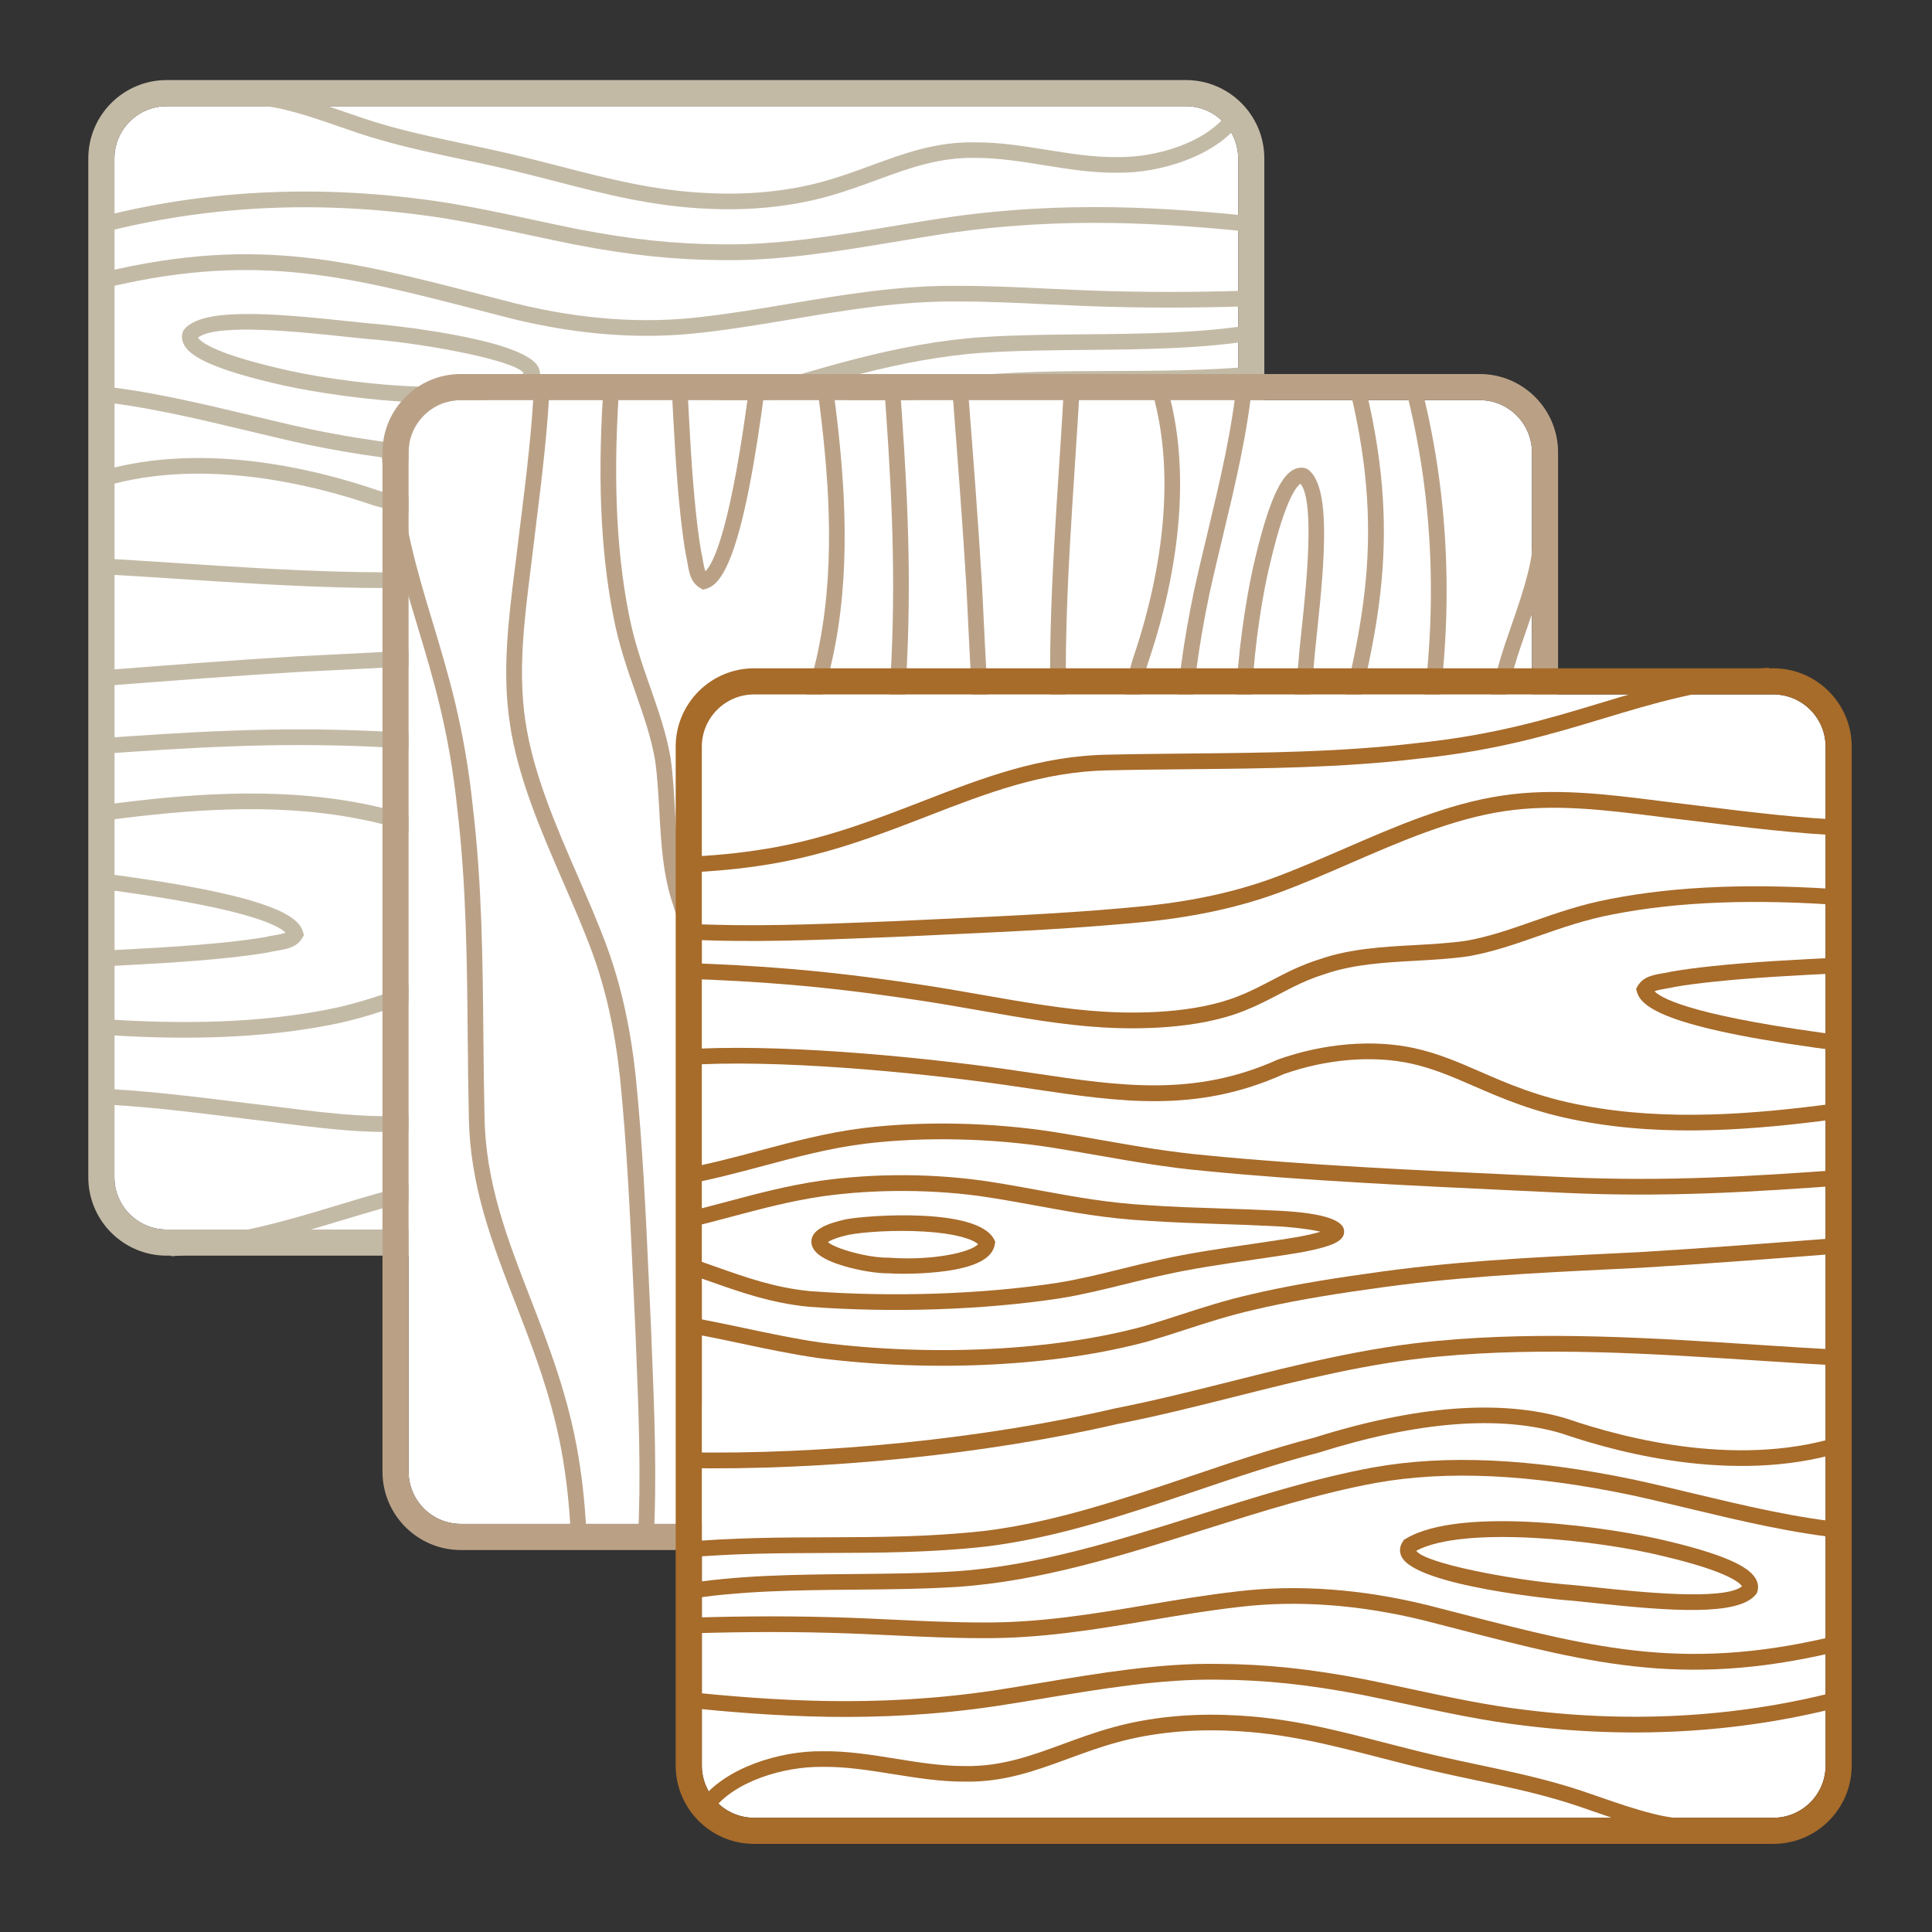 <svg xmlns="http://www.w3.org/2000/svg" fill="none" viewBox="0 0 241 241" height="241" width="241">
<rect x="0" y="0" width="241" height="241" fill="#333333" stroke="none"/>
<g>
<path fill="white" d="M14.273 19.763C14.273 16.172 17.201 13.246 20.793 13.246L147.931 13.246C151.523 13.246 154.451 16.172 154.451 19.763L154.451 146.856C154.451 150.447 151.523 153.373 147.931 153.373L20.793 153.373C17.201 153.373 14.273 150.447 14.273 146.856L14.273 19.763Z"></path>
<path fill="#C3BAA6" d="M156.797 109.073C145.491 109.882 127.992 108.259 116.452 106.623C115.226 106.447 114.026 106.271 112.84 106.095C102.186 104.511 92.993 103.149 82.633 107.809L82.561 107.835C76.876 109.862 70.663 110.377 65.512 109.236C62.539 108.578 59.996 107.47 57.31 106.297C53.9 104.811 50.027 103.123 44.518 102.1C33.923 100.073 22.872 101.063 13.457 102.302L13.203 100.366C22.774 99.108 34.021 98.104 44.883 100.177C50.608 101.239 54.585 102.973 58.099 104.498C60.7 105.632 63.152 106.701 65.942 107.32C70.734 108.376 76.544 107.9 81.877 106.004C92.746 101.122 102.193 102.53 113.14 104.153C114.32 104.329 115.519 104.505 116.739 104.681C128.188 106.303 145.517 107.913 156.673 107.118L156.81 109.067L156.797 109.073Z"></path>
<path fill="#C3BAA6" d="M37.913 116.653L37.705 117.012C37.027 118.172 35.762 118.387 34.536 118.595C34.191 118.654 33.832 118.713 33.467 118.804C32.032 119.052 30.324 119.28 28.453 119.475C23.596 119.997 18.171 120.284 11.586 120.603L11.488 118.648C18.041 118.328 23.433 118.041 28.244 117.533C30.076 117.344 31.739 117.123 33.069 116.894C33.408 116.81 33.812 116.744 34.204 116.673C34.764 116.575 35.273 116.49 35.618 116.34C34.569 115.291 30.076 113.095 11.534 110.748L11.41 110.735L11.658 108.793L11.782 108.806C33.793 111.589 37.248 114.255 37.803 116.262L37.913 116.66L37.913 116.653Z"></path>
<path fill="#C3BAA6" d="M156.767 117.931L156.695 119.886C147.456 119.56 139.424 119.013 127.923 117.285C125.152 116.888 122.283 116.386 119.506 115.897C114.42 115.004 109.159 114.085 104.347 113.799C100.428 113.564 93.015 113.512 87.454 115.76C85.967 116.347 84.644 117.044 83.366 117.709C81.56 118.654 79.689 119.632 77.335 120.355C73.573 121.659 69.498 121.887 65.56 122.102C63.435 122.219 61.231 122.343 59.151 122.636C56.263 123.145 53.596 124.077 50.773 125.067C47.813 126.104 44.762 127.173 41.15 127.857C32.798 129.486 23.083 129.858 11.465 128.978L11.615 127.029C23.057 127.896 32.596 127.538 40.785 125.941C44.26 125.282 47.246 124.233 50.134 123.223C53.035 122.206 55.78 121.248 58.851 120.707C61.042 120.394 63.291 120.27 65.456 120.147C69.257 119.938 73.195 119.716 76.729 118.491C78.945 117.807 80.654 116.914 82.46 115.969C83.783 115.278 85.152 114.561 86.73 113.935C92.644 111.543 100.383 111.589 104.464 111.837C109.387 112.124 114.707 113.056 119.845 113.961C122.603 114.444 125.458 114.946 128.21 115.337C139.619 117.051 147.593 117.598 156.767 117.918L156.767 117.931Z"></path>
<path fill="#C3BAA6" d="M156.785 133.084C152.899 133.293 150.102 133.521 146.425 134.12C139.149 135.32 132.962 137.718 126.97 140.038C119.426 142.965 112.294 145.728 103.753 145.865C100.362 145.943 96.926 145.976 93.601 146.008C84.323 146.093 74.733 146.184 65.292 147.305C55.597 148.309 48.953 150.316 42.524 152.259C36.05 154.214 29.934 156.058 21.361 156.71L21.211 154.761C29.576 154.123 35.594 152.311 41.957 150.388C48.471 148.42 55.206 146.386 65.07 145.363C74.596 144.229 84.245 144.138 93.575 144.053C96.894 144.02 100.323 143.988 103.707 143.91C111.902 143.773 118.872 141.075 126.253 138.213C132.336 135.854 138.627 133.416 146.099 132.185C149.868 131.572 152.717 131.344 156.668 131.129L156.772 133.084L156.785 133.084Z"></path>
<path fill="#C3BAA6" d="M156.786 122.832L156.682 124.787C148.565 124.364 140.891 124.67 131.998 125.028L130.316 125.093C128.314 125.191 126.306 125.282 124.291 125.374C115.848 125.758 107.111 126.162 98.714 127.023C92.82 127.661 87.695 128.808 83.033 130.529C80.165 131.591 77.218 132.875 74.362 134.114C67.986 136.884 61.394 139.745 54.659 140.749C48.12 141.746 41.495 140.912 35.086 140.103C33.717 139.934 32.355 139.758 30.985 139.602L30.327 139.517C23.67 138.689 17.385 137.914 11.504 137.705L11.569 135.75C17.541 135.958 24.159 136.779 30.568 137.575L31.22 137.653C32.583 137.809 33.958 137.979 35.334 138.155C41.606 138.943 48.093 139.758 54.365 138.806C60.853 137.835 67.32 135.026 73.58 132.308C76.455 131.057 79.434 129.767 82.349 128.685C87.16 126.912 92.442 125.726 98.499 125.067C106.961 124.201 115.724 123.796 124.193 123.412C126.201 123.321 128.216 123.229 130.224 123.132L131.913 123.067C140.852 122.708 148.571 122.395 156.773 122.825L156.786 122.832Z"></path>
<path fill="#C3BAA6" d="M156.889 73.859L156.57 75.788C154.066 75.371 151.53 74.837 149.078 74.315C146.027 73.67 142.872 72.999 139.638 72.529C125.529 70.744 110.409 71.513 99.215 74.589C97.695 75.039 96.215 75.521 94.781 75.984C91.906 76.916 89.187 77.796 85.966 78.532C82.028 79.464 77.145 80.338 71.459 81.12C61.054 82.651 51.222 83.133 40.809 83.642L37.497 83.805C29.634 84.274 21.465 84.906 13.569 85.512L11.607 85.662L11.457 83.714L13.419 83.564C21.328 82.951 29.504 82.319 37.393 81.85L40.718 81.687C51.078 81.178 60.871 80.703 71.186 79.184C76.812 78.408 81.637 77.548 85.523 76.623C88.665 75.906 91.345 75.039 94.175 74.12C95.615 73.65 97.109 73.168 98.673 72.705C110.122 69.564 125.522 68.775 139.892 70.587C143.211 71.063 146.399 71.741 149.483 72.393C152.025 72.933 154.425 73.442 156.883 73.846L156.889 73.859Z"></path>
<path fill="#C3BAA6" d="M156.755 56.881L156.716 58.836C139.216 58.497 119.129 60.537 102.979 64.298C98.03 65.269 93.101 66.507 88.335 67.706C80.042 69.792 71.462 71.943 62.647 72.738C49.418 73.983 35.785 73.096 22.609 72.236C18.944 71.995 15.163 71.754 11.492 71.558L11.597 69.603C15.28 69.792 19.075 70.04 22.739 70.281C35.844 71.135 49.392 72.014 62.471 70.783C71.136 70.001 79.638 67.863 87.859 65.797C92.651 64.591 97.6 63.346 102.568 62.375C118.835 58.588 139.099 56.529 156.755 56.868L156.755 56.881Z"></path>
<path fill="#C3BAA6" d="M157.042 81.4L156.429 83.257C155.138 82.834 153.919 82.403 152.738 81.986C148.787 80.592 145.378 79.386 141.009 78.943C130.688 78.167 119.389 78.545 110.033 79.986C107.334 80.422 104.798 81.048 102.118 81.713C100.521 82.11 98.871 82.514 97.196 82.879C93.779 83.655 89.691 84.254 85.734 84.835C83.654 85.141 81.685 85.428 79.944 85.728C78.692 85.969 77.845 86.177 77.278 86.353C78.744 86.692 81.281 86.992 83.615 87.07C85.662 87.174 87.787 87.246 89.841 87.311C92.827 87.409 95.918 87.513 98.884 87.715C103.918 87.989 108.169 88.765 112.667 89.592C114.597 89.944 116.592 90.309 118.646 90.629C125.231 91.658 132.814 91.704 139.457 90.759C143.448 90.166 146.91 89.24 150.574 88.269C152.478 87.761 154.447 87.24 156.52 86.757L156.963 88.66C154.923 89.136 152.967 89.657 151.076 90.159C147.36 91.15 143.845 92.082 139.738 92.695C132.807 93.685 125.212 93.633 118.34 92.558C116.26 92.232 114.252 91.867 112.315 91.508C107.882 90.694 103.689 89.925 98.767 89.657C95.82 89.449 92.749 89.351 89.783 89.254C87.722 89.188 85.584 89.117 83.537 89.012C77.551 88.81 74.454 87.957 74.337 86.484C74.239 85.239 75.569 84.567 79.599 83.792C81.385 83.485 83.361 83.199 85.453 82.892C89.372 82.319 93.414 81.726 96.772 80.963C98.428 80.605 100.064 80.201 101.649 79.809C104.25 79.164 106.943 78.499 109.733 78.05C119.239 76.59 130.701 76.205 141.185 76.994C145.814 77.463 149.498 78.76 153.397 80.135C154.564 80.546 155.77 80.97 157.048 81.393L157.042 81.4Z"></path>
<path fill="#C3BAA6" d="M156.904 94.174C153.611 94.767 150.371 95.634 147.241 96.468C143.095 97.576 138.811 98.724 134.28 99.284C126.925 100.177 118.254 100.001 110.502 98.789C108.52 98.476 106.583 98.13 104.706 97.805C100.298 97.029 96.138 96.299 91.535 95.882C79.428 94.683 65.462 94.031 53.146 93.457C50.917 93.353 48.745 93.249 46.653 93.151C34.258 92.584 23.448 93.255 11.608 94.122L11.465 92.173C23.37 91.3 34.239 90.622 46.744 91.196C48.837 91.3 51.008 91.398 53.238 91.502C65.58 92.082 79.571 92.734 91.718 93.933C96.393 94.357 100.598 95.1 105.045 95.875C106.916 96.201 108.846 96.54 110.808 96.853C118.391 98.033 126.86 98.209 134.045 97.335C138.439 96.794 142.658 95.667 146.739 94.572C149.908 93.725 153.187 92.851 156.558 92.239L156.904 94.161L156.904 94.174Z"></path>
<path fill="#C3BAA6" d="M140.788 85.115C140.788 86.718 138.52 87.435 136.511 87.891C133.825 88.413 120.049 89.416 117.995 85.389L117.852 85.102L117.904 84.789C118.178 83.075 120.179 81.98 124.013 81.445C126.732 81.067 129.731 81.067 131.087 81.159L131.224 81.159C132.665 81.159 134.862 81.511 136.714 82.065C139.315 82.834 140.639 83.766 140.775 84.906C140.782 84.978 140.788 85.05 140.788 85.115ZM119.99 84.802C120.72 85.434 122.787 86.138 126.732 86.373C130.357 86.588 134.275 86.327 136.114 85.969C137.802 85.591 138.474 85.232 138.728 85.056C137.861 84.261 133.754 83.081 131.211 83.114L131.172 83.114L130.943 83.101C125.578 82.729 120.909 83.792 119.984 84.796L119.99 84.802Z"></path>
<path fill="#C3BAA6" d="M154.699 15.279C151.616 19.49 144.678 21.621 139.423 21.543C136.379 21.595 133.262 21.099 130.256 20.611C127.433 20.154 124.519 19.692 121.709 19.698C117.132 19.6 113.357 20.989 109.367 22.455C107.359 23.192 105.285 23.954 103.023 24.567C98.563 25.785 93.478 26.294 88.321 26.04C81.462 25.759 75.535 24.234 69.27 22.611C67.118 22.058 64.895 21.484 62.632 20.963C60.996 20.584 59.34 20.233 57.677 19.881C54.222 19.151 50.649 18.388 47.272 17.404C45.511 16.902 43.881 16.335 42.31 15.788C40.302 15.09 38.222 14.36 35.816 13.754C32.595 12.92 29.329 12.926 25.867 12.933C24.198 12.933 22.47 12.939 20.762 12.842L20.873 10.893C22.529 10.991 24.224 10.984 25.86 10.984C29.29 10.978 32.837 10.971 36.299 11.864C38.783 12.49 40.902 13.233 42.955 13.943C44.572 14.51 46.105 15.038 47.819 15.533C51.125 16.498 54.665 17.248 58.088 17.971C59.764 18.323 61.433 18.681 63.076 19.059C65.364 19.587 67.6 20.161 69.765 20.721C75.933 22.312 81.755 23.817 88.418 24.091C93.38 24.339 98.257 23.85 102.521 22.69C104.705 22.097 106.739 21.354 108.702 20.63C112.874 19.099 116.819 17.652 121.735 17.756C124.675 17.743 127.675 18.225 130.576 18.688C133.503 19.157 136.529 19.646 139.43 19.594C144.215 19.659 150.442 17.802 153.135 14.126L154.712 15.279L154.699 15.279Z"></path>
<path fill="#C3BAA6" d="M156.831 27.043L156.635 28.986C145.767 27.891 132.916 26.913 117.94 29.142C115.997 29.442 114.028 29.768 112.039 30.1C104.776 31.312 97.259 32.564 90.08 32.447C84.154 32.42 78.475 31.821 71.668 30.504C69.778 30.126 67.893 29.722 66.009 29.318C61.315 28.308 56.464 27.265 51.6 26.698C37.817 24.997 24.425 25.87 11.79 29.279L11.281 27.389C24.165 23.909 37.811 23.022 51.835 24.749C56.777 25.323 61.68 26.379 66.42 27.395C68.297 27.799 70.169 28.203 72.04 28.575C78.716 29.866 84.284 30.452 90.093 30.478C97.109 30.589 104.535 29.351 111.713 28.158C113.708 27.826 115.69 27.493 117.64 27.2C132.838 24.932 145.832 25.922 156.818 27.03L156.831 27.043Z"></path>
<path fill="#C3BAA6" d="M156.76 38.182C151.623 38.338 145.403 38.469 138.277 38.267C135.701 38.202 133.1 38.078 130.583 37.96C126.952 37.784 123.196 37.608 119.538 37.608C112.367 37.537 105.514 38.69 98.883 39.805C95.245 40.417 91.483 41.05 87.682 41.48C80.217 42.379 72.211 41.806 63.904 39.766C62.555 39.42 61.251 39.081 59.979 38.755C42.643 34.271 31.194 31.306 11.791 36.246L11.309 34.35C31.201 29.285 42.845 32.297 60.475 36.859C61.746 37.185 63.044 37.524 64.387 37.869C72.459 39.844 80.23 40.411 87.467 39.538C91.223 39.114 94.959 38.482 98.57 37.876C105.279 36.748 112.223 35.581 119.558 35.653C123.261 35.653 127.036 35.829 130.687 36.005C133.198 36.122 135.786 36.246 138.342 36.311C145.422 36.513 151.603 36.383 156.715 36.227L156.773 38.182L156.76 38.182Z"></path>
<path fill="#C3BAA6" d="M156.818 47.632C150.604 48.193 144.632 48.212 138.849 48.232C132.525 48.252 125.992 48.278 119.263 49.021C110.625 50.063 101.94 52.996 93.536 55.838C88.47 57.552 83.228 59.325 78.006 60.681C65.325 64.669 54.743 65.471 46.599 63.046C39.056 60.452 24.569 56.764 11.849 61.045L11.223 59.194C24.491 54.724 39.454 58.523 47.193 61.189C54.919 63.49 65.116 62.694 77.465 58.803C82.667 57.448 87.877 55.688 92.91 53.987C101.406 51.113 110.188 48.147 119.035 47.078C125.875 46.316 132.466 46.296 138.836 46.277C144.574 46.257 150.507 46.238 156.635 45.684L156.811 47.632L156.818 47.632Z"></path>
<path fill="#C3BAA6" d="M156.895 42.366C150.166 43.513 142.668 43.585 135.425 43.65C131.187 43.689 126.805 43.728 122.711 43.996C112.553 44.68 102.317 47.913 92.419 51.041C85.313 53.29 77.958 55.61 70.754 56.939C61.626 58.582 50.96 58.087 38.148 55.421C35.729 54.893 33.245 54.3 30.839 53.72C24.456 52.195 17.858 50.611 11.449 50.011L11.632 48.062C18.178 48.675 24.848 50.272 31.296 51.817C33.688 52.39 36.166 52.983 38.559 53.505C51.11 56.118 61.528 56.607 70.408 55.01C77.489 53.707 84.778 51.4 91.833 49.177C101.841 46.016 112.188 42.744 122.587 42.047C126.74 41.78 131.148 41.74 135.412 41.701C142.583 41.636 149.996 41.565 156.575 40.444L156.901 42.373L156.895 42.366Z"></path>
<path fill="#C3BAA6" d="M67.358 46.629C67.358 47.013 67.234 47.391 66.986 47.75L66.869 47.919L66.693 48.023C59.684 52.325 40.235 49.327 33.937 47.75C25.422 45.729 23.623 44.126 23.01 43.096C22.703 42.581 22.625 42.027 22.769 41.499L22.879 41.219L22.964 41.115C25.135 38.364 33.761 39.036 43.163 40.039C44.715 40.202 46.058 40.352 47.01 40.417C47.212 40.437 65.441 42.112 67.182 45.847C67.299 46.101 67.365 46.368 67.365 46.635L67.358 46.629ZM24.705 42.118C24.933 42.503 26.309 43.93 34.407 45.853C42.432 47.867 59.365 49.751 65.337 46.55C64.235 44.98 53.712 42.979 46.846 42.366C45.882 42.301 44.525 42.151 42.948 41.988C37.693 41.428 26.948 40.281 24.698 42.118L24.705 42.118Z"></path>
<path fill="#C3BAA6" d="M14.276 19.763C14.276 16.172 17.203 13.246 20.795 13.246L147.933 13.246C151.525 13.246 154.453 16.172 154.453 19.763L154.453 146.856C154.453 150.447 151.525 153.373 147.933 153.373L20.795 153.373C17.203 153.373 14.276 150.447 14.276 146.856L14.276 19.763ZM11.016 19.763L11.016 146.856C11.016 152.259 15.397 156.632 20.795 156.632L147.933 156.632C153.331 156.632 157.713 152.252 157.713 146.856L157.713 19.763C157.713 14.367 153.331 9.987 147.933 9.987L20.795 9.987C15.397 9.987 11.016 14.367 11.016 19.763Z"></path>
<path fill="white" d="M184.579 49.915C188.17 49.915 191.096 52.842 191.096 56.434V183.572C191.096 187.164 188.17 190.092 184.579 190.092H57.486C53.895 190.092 50.969 187.164 50.969 183.572V56.434C50.969 52.842 53.895 49.915 57.486 49.915H184.579Z"></path>
<path fill="#BAA186" d="M95.278 192.439C94.47 181.134 96.093 163.634 97.728 152.094C97.904 150.868 98.08 149.669 98.256 148.482C99.84 137.829 101.202 128.636 96.542 118.276L96.516 118.204C94.489 112.518 93.974 106.305 95.115 101.154C95.773 98.181 96.881 95.638 98.054 92.952C99.54 89.543 101.228 85.67 102.252 80.16C104.279 69.566 103.288 58.514 102.05 49.1L103.985 48.845C105.243 58.417 106.247 69.663 104.174 80.525C103.112 86.25 101.378 90.227 99.853 93.741C98.719 96.343 97.65 98.794 97.031 101.585C95.975 106.377 96.451 112.186 98.348 117.519C103.229 128.388 101.821 137.835 100.199 148.782C100.023 149.962 99.847 151.162 99.671 152.381C98.048 163.83 96.438 181.16 97.233 192.315L95.284 192.452L95.278 192.439Z"></path>
<path fill="#BAA186" d="M87.688 73.556L87.329 73.347C86.169 72.669 85.954 71.404 85.746 70.178C85.687 69.833 85.628 69.474 85.537 69.109C85.29 67.675 85.061 65.967 84.866 64.095C84.344 59.238 84.058 53.814 83.738 47.228L85.694 47.131C86.013 53.683 86.3 59.075 86.808 63.887C86.997 65.719 87.219 67.381 87.447 68.712C87.531 69.05 87.597 69.455 87.668 69.846C87.766 70.407 87.851 70.915 88.001 71.261C89.05 70.211 91.246 65.719 93.593 47.176L93.606 47.053L95.548 47.3L95.535 47.424C92.752 69.435 90.086 72.891 88.079 73.445L87.681 73.556H87.688Z"></path>
<path fill="#BAA186" d="M86.417 192.406L84.462 192.335C84.788 183.096 85.335 175.064 87.062 163.563C87.46 160.792 87.962 157.923 88.451 155.145C89.344 150.06 90.263 144.798 90.549 139.987C90.784 136.068 90.836 128.655 88.588 123.094C88.001 121.607 87.304 120.284 86.639 119.006C85.694 117.2 84.716 115.329 83.993 112.975C82.689 109.213 82.461 105.138 82.246 101.2C82.129 99.075 82.005 96.871 81.712 94.791C81.203 91.903 80.271 89.236 79.281 86.413C78.244 83.453 77.175 80.402 76.491 76.79C74.862 68.438 74.49 58.723 75.37 47.105L77.319 47.255C76.452 58.697 76.81 68.236 78.407 76.424C79.065 79.9 80.115 82.886 81.125 85.774C82.142 88.675 83.1 91.42 83.641 94.491C83.954 96.682 84.077 98.931 84.201 101.096C84.41 104.897 84.631 108.835 85.857 112.369C86.541 114.585 87.434 116.294 88.379 118.1C89.07 119.423 89.787 120.792 90.412 122.37C92.804 128.284 92.759 136.023 92.511 140.104C92.224 145.027 91.292 150.347 90.386 155.484C89.904 158.242 89.402 161.098 89.011 163.849C87.297 175.259 86.75 183.233 86.43 192.406H86.417Z"></path>
<path fill="#BAA186" d="M71.267 192.419C71.058 188.534 70.83 185.737 70.231 182.059C69.031 174.783 66.633 168.596 64.312 162.604C61.386 155.061 58.623 147.928 58.486 139.387C58.408 135.997 58.375 132.561 58.342 129.235C58.258 119.958 58.166 110.367 57.045 100.926C56.042 91.231 54.034 84.587 52.092 78.159C50.137 71.684 48.292 65.569 47.641 56.995L49.589 56.845C50.228 65.21 52.04 71.228 53.963 77.591C55.931 84.105 57.964 90.84 58.988 100.704C60.122 110.23 60.213 119.879 60.298 129.209C60.33 132.528 60.363 135.957 60.441 139.341C60.578 147.537 63.276 154.506 66.137 161.887C68.497 167.97 70.934 174.262 72.166 181.733C72.779 185.502 73.007 188.351 73.222 192.302L71.267 192.406V192.419Z"></path>
<path fill="#BAA186" d="M81.521 192.42L79.566 192.315C79.989 184.198 79.683 176.524 79.325 167.631L79.259 165.949C79.162 163.947 79.07 161.939 78.979 159.924C78.594 151.481 78.19 142.745 77.33 134.347C76.691 128.453 75.544 123.328 73.824 118.667C72.761 115.798 71.477 112.851 70.239 109.995C67.469 103.619 64.608 97.027 63.604 90.292C62.607 83.753 63.441 77.129 64.249 70.72C64.419 69.35 64.595 67.988 64.751 66.619L64.836 65.96C65.664 59.303 66.439 53.018 66.648 47.137L68.603 47.202C68.394 53.175 67.573 59.792 66.778 66.201L66.7 66.853C66.543 68.216 66.374 69.592 66.198 70.967C65.409 77.24 64.595 83.727 65.546 89.999C66.517 96.486 69.326 102.954 72.044 109.213C73.296 112.088 74.586 115.068 75.668 117.982C77.441 122.794 78.627 128.075 79.285 134.132C80.152 142.595 80.556 151.357 80.941 159.827C81.032 161.835 81.123 163.849 81.221 165.858L81.286 167.546C81.645 176.485 81.958 184.204 81.527 192.406L81.521 192.42Z"></path>
<path fill="#BAA186" d="M130.491 192.53L128.562 192.211C128.979 189.707 129.513 187.171 130.035 184.72C130.68 181.668 131.351 178.513 131.82 175.279C133.606 161.17 132.837 146.05 129.761 134.856C129.311 133.336 128.829 131.856 128.366 130.422C127.434 127.547 126.554 124.828 125.818 121.607C124.886 117.669 124.012 112.786 123.23 107.1C121.699 96.695 121.216 86.863 120.708 76.451L120.545 73.138C120.076 65.275 119.444 57.106 118.837 49.211L118.688 47.248L120.636 47.098L120.786 49.061C121.399 56.969 122.031 65.145 122.5 73.034L122.663 76.359C123.172 86.719 123.647 96.512 125.166 106.827C125.942 112.453 126.802 117.278 127.727 121.164C128.444 124.306 129.311 126.986 130.23 129.816C130.699 131.257 131.182 132.75 131.644 134.314C134.786 145.763 135.574 161.163 133.763 175.533C133.287 178.852 132.609 182.04 131.957 185.124C131.416 187.667 130.908 190.066 130.504 192.524L130.491 192.53Z"></path>
<path fill="#BAA186" d="M147.462 192.387L145.507 192.348C145.846 174.848 143.806 154.761 140.045 138.611C139.074 133.662 137.836 128.733 136.636 123.967C134.551 115.674 132.4 107.094 131.605 98.279C130.36 85.05 131.246 71.417 132.107 58.241C132.348 54.576 132.589 50.795 132.784 47.124L134.74 47.228C134.551 50.912 134.303 54.707 134.062 58.371C133.208 71.476 132.328 85.024 133.56 98.103C134.342 106.768 136.48 115.27 138.546 123.491C139.752 128.284 140.997 133.232 141.968 138.2C145.754 154.467 147.814 174.731 147.475 192.387H147.462Z"></path>
<path fill="#BAA186" d="M122.952 192.674L121.095 192.061C121.518 190.77 121.948 189.551 122.366 188.371C123.76 184.42 124.966 181.01 125.409 176.641C126.185 166.32 125.807 155.022 124.366 145.665C123.93 142.966 123.304 140.43 122.639 137.75C122.242 136.153 121.838 134.503 121.473 132.828C120.697 129.411 120.097 125.323 119.517 121.366C119.211 119.286 118.924 117.317 118.624 115.576C118.383 114.324 118.175 113.477 117.999 112.91C117.66 114.377 117.36 116.913 117.282 119.247C117.178 121.294 117.106 123.42 117.041 125.473C116.943 128.46 116.839 131.55 116.637 134.517C116.363 139.55 115.587 143.801 114.76 148.3C114.408 150.229 114.043 152.224 113.723 154.278C112.693 160.863 112.648 168.446 113.593 175.09C114.186 179.08 115.111 182.542 116.083 186.206C116.591 188.11 117.112 190.079 117.595 192.152L115.692 192.596C115.216 190.555 114.694 188.599 114.193 186.708C113.202 182.992 112.27 179.478 111.657 175.37C110.667 168.439 110.719 160.844 111.794 153.972C112.12 151.892 112.485 149.884 112.843 147.947C113.658 143.514 114.427 139.322 114.694 134.399C114.903 131.452 115.001 128.381 115.098 125.415C115.164 123.355 115.235 121.216 115.34 119.169C115.542 113.184 116.395 110.087 117.868 109.969C119.113 109.871 119.785 111.201 120.56 115.231C120.866 117.017 121.153 118.993 121.46 121.086C122.033 125.004 122.626 129.046 123.389 132.404C123.747 134.06 124.151 135.697 124.542 137.281C125.188 139.882 125.852 142.575 126.302 145.366C127.762 154.872 128.147 166.333 127.358 176.817C126.889 181.447 125.592 185.13 124.217 189.029C123.806 190.196 123.382 191.402 122.959 192.68L122.952 192.674Z"></path>
<path fill="#BAA186" d="M110.175 192.544C109.582 189.251 108.716 186.011 107.881 182.881C106.773 178.734 105.626 174.451 105.066 169.92C104.173 162.565 104.349 153.894 105.561 146.142C105.874 144.16 106.219 142.223 106.545 140.345C107.321 135.938 108.051 131.778 108.468 127.175C109.667 115.068 110.319 101.102 110.892 88.786C110.997 86.556 111.101 84.385 111.199 82.293C111.766 69.898 111.094 59.088 110.228 47.248L112.176 47.105C113.05 59.01 113.728 69.879 113.154 82.384C113.05 84.477 112.952 86.648 112.848 88.878C112.268 101.22 111.616 115.211 110.417 127.358C109.993 132.033 109.25 136.238 108.474 140.684C108.149 142.556 107.81 144.486 107.497 146.448C106.317 154.031 106.141 162.5 107.014 169.685C107.555 174.079 108.683 178.298 109.778 182.379C110.625 185.548 111.499 188.827 112.111 192.198L110.189 192.544H110.175Z"></path>
<path fill="#BAA186" d="M119.234 176.42C117.631 176.42 116.914 174.151 116.458 172.143C115.936 169.456 114.933 155.68 118.96 153.626L119.247 153.483L119.56 153.535C121.274 153.809 122.369 155.81 122.904 159.644C123.282 162.363 123.282 165.362 123.19 166.718V166.855C123.19 168.296 122.838 170.493 122.284 172.345C121.515 174.946 120.583 176.27 119.443 176.407C119.371 176.413 119.299 176.42 119.234 176.42ZM119.54 155.628C118.908 156.358 118.204 158.425 117.97 162.369C117.755 165.994 118.015 169.913 118.374 171.751C118.752 173.44 119.11 174.112 119.286 174.366C120.081 173.499 121.261 169.391 121.229 166.849V166.809L121.242 166.581C121.613 161.215 120.551 156.547 119.547 155.621L119.54 155.628Z"></path>
<path fill="#BAA186" d="M189.07 190.333C184.86 187.249 182.729 180.312 182.807 175.057C182.755 172.012 183.25 168.896 183.739 165.89C184.195 163.067 184.658 160.153 184.651 157.343C184.749 152.766 183.361 148.991 181.895 145C181.158 142.992 180.396 140.919 179.783 138.657C178.564 134.197 178.056 129.112 178.31 123.954C178.59 117.095 180.115 111.169 181.738 104.903C182.292 102.752 182.866 100.528 183.387 98.266C183.765 96.63 184.117 94.974 184.469 93.311C185.199 89.855 185.961 86.282 186.946 82.905C187.447 81.145 188.015 79.515 188.562 77.944C189.259 75.936 189.989 73.856 190.595 71.45C191.43 68.229 191.423 64.963 191.417 61.501C191.417 59.831 191.41 58.104 191.508 56.395L193.457 56.506C193.359 58.162 193.365 59.858 193.365 61.494C193.372 64.923 193.378 68.47 192.486 71.932C191.86 74.416 191.117 76.535 190.406 78.589C189.839 80.206 189.312 81.738 188.816 83.453C187.852 86.758 187.102 90.299 186.379 93.722C186.027 95.397 185.668 97.066 185.29 98.709C184.762 100.998 184.189 103.234 183.628 105.399C182.038 111.567 180.532 117.389 180.259 124.052C180.011 129.014 180.5 133.891 181.66 138.155C182.253 140.339 182.996 142.373 183.719 144.335C185.251 148.508 186.698 152.453 186.594 157.369C186.607 160.309 186.124 163.308 185.662 166.21C185.192 169.137 184.704 172.162 184.756 175.064C184.691 179.849 186.548 186.076 190.224 188.768L189.07 190.346V190.333Z"></path>
<path fill="#BAA186" d="M177.301 192.465L175.359 192.27C176.454 181.401 177.432 168.55 175.203 153.574C174.903 151.631 174.577 149.662 174.245 147.674C173.032 140.411 171.781 132.893 171.898 125.715C171.924 119.788 172.524 114.109 173.841 107.303C174.219 105.412 174.623 103.528 175.027 101.643C176.037 96.949 177.08 92.098 177.647 87.234C179.348 73.451 178.474 60.06 175.066 47.424L176.956 46.916C180.436 59.799 181.323 73.445 179.596 87.469C179.022 92.411 177.966 97.314 176.949 102.054C176.545 103.932 176.141 105.803 175.77 107.674C174.479 114.351 173.893 119.919 173.867 125.728C173.756 132.743 174.994 140.169 176.187 147.348C176.519 149.343 176.852 151.325 177.145 153.274C179.413 168.472 178.422 181.466 177.314 192.452L177.301 192.465Z"></path>
<path fill="#BAA186" d="M166.159 192.4C166.003 187.262 165.872 181.042 166.074 173.916C166.14 171.341 166.263 168.739 166.381 166.223C166.557 162.591 166.733 158.836 166.733 155.178C166.804 148.006 165.651 141.154 164.536 134.523C163.924 130.885 163.291 127.123 162.861 123.322C161.962 115.857 162.535 107.85 164.575 99.544C164.921 98.194 165.26 96.89 165.586 95.619C170.07 78.283 173.035 66.834 168.095 47.431L169.992 46.948C175.056 66.84 172.045 78.485 167.482 96.115C167.156 97.386 166.817 98.683 166.472 100.026C164.497 108.098 163.93 115.87 164.804 123.107C165.227 126.862 165.859 130.598 166.466 134.21C167.593 140.919 168.76 147.863 168.688 155.198C168.688 158.901 168.512 162.676 168.336 166.327C168.219 168.837 168.095 171.425 168.03 173.981C167.828 181.062 167.958 187.243 168.114 192.354L166.159 192.413V192.4Z"></path>
<path fill="#BAA186" d="M156.708 192.459C156.148 186.245 156.128 180.273 156.109 174.49C156.089 168.166 156.063 161.633 155.32 154.904C154.277 146.265 151.344 137.581 148.503 129.177C146.789 124.111 145.016 118.869 143.66 113.646C139.672 100.965 138.87 90.383 141.294 82.24C143.888 74.697 147.577 60.21 143.295 47.489L145.146 46.863C149.617 60.131 145.818 75.094 143.152 82.834C140.851 90.56 141.646 100.757 145.537 113.105C146.893 118.308 148.653 123.518 150.354 128.551C153.228 137.046 156.194 145.828 157.262 154.676C158.025 161.515 158.045 168.107 158.064 174.477C158.084 180.214 158.103 186.147 158.657 192.276L156.708 192.452V192.459Z"></path>
<path fill="#BAA186" d="M161.979 192.537C160.832 185.808 160.76 178.31 160.695 171.067C160.656 166.829 160.617 162.448 160.349 158.353C159.665 148.195 156.432 137.959 153.304 128.062C151.055 120.955 148.735 113.601 147.405 106.396C145.763 97.269 146.258 86.602 148.924 73.79C149.452 71.372 150.045 68.888 150.625 66.482C152.15 60.099 153.734 53.501 154.334 47.092L156.282 47.274C155.67 53.82 154.073 60.49 152.528 66.938C151.955 69.331 151.362 71.808 150.84 74.201C148.227 86.752 147.738 97.171 149.335 106.051C150.638 113.131 152.945 120.421 155.168 127.475C158.329 137.483 161.601 147.83 162.298 158.229C162.565 162.382 162.604 166.79 162.644 171.054C162.709 178.226 162.78 185.639 163.901 192.217L161.972 192.543L161.979 192.537Z"></path>
<path fill="#BAA186" d="M157.709 102.999C157.324 102.999 156.946 102.876 156.588 102.628L156.418 102.51L156.314 102.334C152.012 95.326 155.01 75.877 156.588 69.579C158.608 61.064 160.211 59.264 161.241 58.651C161.756 58.345 162.31 58.267 162.838 58.41L163.118 58.521L163.222 58.606C165.973 60.777 165.302 69.403 164.298 78.804C164.135 80.356 163.985 81.699 163.92 82.651C163.9 82.853 162.225 101.083 158.491 102.823C158.237 102.941 157.969 103.006 157.702 103.006L157.709 102.999ZM162.225 60.346C161.841 60.575 160.413 61.95 158.491 70.048C156.477 78.074 154.593 95.006 157.793 100.978C159.364 99.876 161.365 89.353 161.978 82.488C162.043 81.523 162.193 80.167 162.356 78.589C162.916 73.334 164.063 62.589 162.225 60.34V60.346Z"></path>
<path fill="#BAA186" d="M184.58 49.915C188.171 49.915 191.097 52.842 191.097 56.434V183.572C191.097 187.164 188.171 190.092 184.58 190.092H57.487C53.896 190.092 50.97 187.164 50.97 183.572V56.434C50.97 52.842 53.896 49.915 57.487 49.915H184.58ZM184.58 46.655H57.487C52.091 46.655 47.711 51.036 47.711 56.434V183.572C47.711 188.97 52.091 193.352 57.487 193.352H184.58C189.976 193.352 194.356 188.97 194.356 183.572V56.434C194.356 51.036 189.976 46.655 184.58 46.655Z"></path>
<path fill="white" d="M227.727 220.233C227.727 223.825 224.799 226.751 221.207 226.751L94.069 226.751C90.477 226.751 87.549 223.825 87.549 220.233L87.549 93.141C87.549 89.55 90.477 86.624 94.069 86.624L221.207 86.624C224.799 86.624 227.727 89.55 227.727 93.141L227.727 220.233Z"></path>
<path fill="#A76B2A" d="M85.195 130.923C96.501 130.115 114 131.738 125.54 133.374C126.766 133.55 127.966 133.726 129.152 133.902C139.806 135.486 148.999 136.848 159.359 132.188L159.431 132.162C165.116 130.135 171.329 129.62 176.48 130.76C179.453 131.419 181.996 132.527 184.682 133.7C188.092 135.186 191.965 136.874 197.474 137.897C208.069 139.924 219.12 138.933 228.535 137.695L228.789 139.631C219.218 140.889 207.971 141.892 197.109 139.82C191.385 138.757 187.407 137.024 183.893 135.499C181.292 134.365 178.84 133.296 176.05 132.677C171.258 131.621 165.449 132.097 160.115 133.993C149.247 138.875 139.799 137.467 128.852 135.844C127.672 135.668 126.473 135.492 125.253 135.316C113.805 133.693 96.475 132.084 85.319 132.879L85.182 130.93L85.195 130.923Z"></path>
<path fill="#A76B2A" d="M204.087 123.343L204.295 122.985C204.973 121.825 206.238 121.61 207.464 121.401C207.809 121.343 208.168 121.284 208.533 121.193C209.967 120.945 211.676 120.717 213.547 120.521C218.404 120 223.829 119.713 230.414 119.394L230.512 121.349C223.959 121.668 218.567 121.955 213.756 122.464C211.923 122.653 210.261 122.874 208.931 123.102C208.592 123.187 208.188 123.252 207.796 123.324C207.236 123.422 206.727 123.506 206.382 123.656C207.431 124.706 211.923 126.902 230.466 129.248L230.59 129.261L230.342 131.204L230.218 131.191C208.207 128.408 204.752 125.742 204.197 123.735L204.087 123.337L204.087 123.343Z"></path>
<path fill="#A76B2A" d="M85.233 122.066L85.305 120.111C94.544 120.437 102.576 120.984 114.077 122.711C116.848 123.109 119.717 123.611 122.494 124.1C127.58 124.992 132.841 125.911 137.653 126.198C141.572 126.433 148.985 126.485 154.546 124.236C156.033 123.65 157.356 122.952 158.634 122.288C160.44 121.343 162.311 120.365 164.665 119.642C168.427 118.338 172.502 118.11 176.44 117.895C178.565 117.777 180.769 117.654 182.849 117.36C185.737 116.852 188.404 115.92 191.227 114.929C194.187 113.893 197.238 112.824 200.85 112.14C209.202 110.51 218.917 110.139 230.535 111.019L230.385 112.968C218.943 112.101 209.404 112.459 201.215 114.056C197.74 114.714 194.754 115.764 191.866 116.774C188.964 117.791 186.22 118.749 183.149 119.29C180.958 119.602 178.709 119.726 176.544 119.85C172.743 120.059 168.805 120.28 165.271 121.506C163.054 122.19 161.346 123.083 159.54 124.028C158.217 124.719 156.848 125.436 155.27 126.061C149.356 128.453 141.617 128.408 137.536 128.16C132.613 127.873 127.293 126.941 122.155 126.035C119.397 125.553 116.542 125.051 113.79 124.66C102.381 122.946 94.407 122.398 85.233 122.079L85.233 122.066Z"></path>
<path fill="#A76B2A" d="M85.215 106.919C89.101 106.711 91.898 106.483 95.575 105.883C102.851 104.684 109.038 102.285 115.03 99.965C122.574 97.039 129.706 94.275 138.248 94.138C141.638 94.06 145.074 94.028 148.399 93.995C157.677 93.91 167.267 93.819 176.708 92.698C186.403 91.694 193.047 89.687 199.476 87.745C205.95 85.789 212.065 83.945 220.639 83.293L220.789 85.242C212.424 85.881 206.406 87.692 200.043 89.615C193.529 91.584 186.794 93.617 176.93 94.64C167.404 95.774 157.755 95.865 148.425 95.95C145.106 95.983 141.677 96.015 138.293 96.094C130.098 96.231 123.128 98.929 115.747 101.79C109.664 104.149 103.373 106.587 95.901 107.819C92.132 108.431 89.283 108.659 85.332 108.875L85.228 106.919L85.215 106.919Z"></path>
<path fill="#A76B2A" d="M85.214 117.165L85.318 115.21C93.435 115.633 101.109 115.327 110.002 114.968L111.684 114.903C113.686 114.806 115.694 114.714 117.709 114.623C126.152 114.238 134.889 113.834 143.286 112.974C149.18 112.335 154.305 111.188 158.967 109.468C161.835 108.405 164.782 107.121 167.638 105.883C174.014 103.113 180.606 100.252 187.341 99.248C193.881 98.251 200.505 99.085 206.914 99.893C208.283 100.063 209.646 100.239 211.015 100.395L211.673 100.48C218.33 101.308 224.615 102.083 230.496 102.292L230.431 104.247C224.459 104.039 217.841 103.217 211.432 102.422L210.78 102.344C209.417 102.188 208.042 102.018 206.666 101.842C200.394 101.053 193.907 100.239 187.634 101.19C181.147 102.161 174.679 104.971 168.42 107.688C165.545 108.94 162.566 110.23 159.651 111.312C154.84 113.085 149.558 114.271 143.501 114.929C135.039 115.796 126.276 116.2 117.807 116.585C115.799 116.676 113.784 116.767 111.776 116.865L110.087 116.93C101.148 117.289 93.429 117.602 85.227 117.171L85.214 117.165Z"></path>
<path fill="#A76B2A" d="M85.111 166.138L85.43 164.209C87.934 164.626 90.47 165.16 92.921 165.681C95.973 166.327 99.129 166.998 102.362 167.467C116.471 169.253 131.591 168.484 142.786 165.408C144.305 164.958 145.785 164.476 147.219 164.013C150.094 163.081 152.813 162.201 156.034 161.465C159.972 160.533 164.855 159.659 170.541 158.877C180.946 157.346 190.778 156.863 201.191 156.355L204.503 156.192C212.366 155.723 220.535 155.09 228.431 154.484L230.393 154.334L230.543 156.283L228.58 156.433C220.672 157.046 212.496 157.678 204.607 158.147L201.282 158.31C190.922 158.819 181.129 159.294 170.814 160.813C165.188 161.588 160.363 162.449 156.477 163.374C153.335 164.091 150.655 164.958 147.825 165.877C146.384 166.346 144.891 166.829 143.327 167.291C131.878 170.433 116.478 171.221 102.108 169.41C98.789 168.934 95.601 168.256 92.517 167.604C89.975 167.063 87.575 166.555 85.117 166.151L85.111 166.138Z"></path>
<path fill="#A76B2A" d="M85.245 183.116L85.284 181.161C102.784 181.5 122.871 179.46 139.021 175.699C143.97 174.728 148.899 173.49 153.665 172.29C161.958 170.205 170.538 168.054 179.353 167.259C192.582 166.014 206.215 166.9 219.391 167.761C223.056 168.002 226.837 168.243 230.508 168.438L230.403 170.394C226.72 170.205 222.925 169.957 219.261 169.716C206.156 168.862 192.608 167.982 179.529 169.214C170.864 169.996 162.362 172.134 154.141 174.2C149.348 175.406 144.4 176.651 139.432 177.622C123.165 181.408 102.901 183.468 85.245 183.129L85.245 183.116Z"></path>
<path fill="#A76B2A" d="M84.958 158.597L85.571 156.739C86.862 157.163 88.082 157.593 89.262 158.01C93.213 159.405 96.623 160.611 100.991 161.054C111.312 161.83 122.611 161.452 131.967 160.011C134.666 159.575 137.202 158.949 139.882 158.284C141.479 157.887 143.129 157.482 144.804 157.117C148.221 156.342 152.309 155.742 156.266 155.162C158.346 154.856 160.315 154.569 162.056 154.269C163.308 154.028 164.155 153.82 164.723 153.644C163.256 153.305 160.719 153.005 158.385 152.927C156.338 152.822 154.213 152.751 152.159 152.686C149.173 152.588 146.082 152.483 143.116 152.281C138.082 152.008 133.831 151.232 129.333 150.404C127.403 150.052 125.408 149.687 123.354 149.368C116.769 148.338 109.186 148.293 102.543 149.238C98.552 149.831 95.09 150.756 91.426 151.727C89.522 152.236 87.553 152.757 85.48 153.24L85.037 151.336C87.077 150.861 89.033 150.339 90.924 149.837C94.64 148.847 98.155 147.915 102.262 147.302C109.193 146.311 116.788 146.363 123.66 147.439C125.74 147.765 127.748 148.13 129.685 148.488C134.118 149.303 138.311 150.072 143.233 150.339C146.18 150.548 149.251 150.646 152.217 150.743C154.278 150.808 156.416 150.88 158.463 150.984C164.449 151.186 167.546 152.04 167.663 153.513C167.761 154.758 166.431 155.429 162.401 156.205C160.615 156.511 158.639 156.798 156.547 157.104C152.628 157.678 148.586 158.271 145.228 159.034C143.572 159.392 141.936 159.796 140.351 160.187C137.75 160.832 135.057 161.497 132.267 161.947C122.761 163.407 111.299 163.791 100.815 163.003C96.186 162.534 92.502 161.237 88.603 159.861C87.436 159.451 86.23 159.027 84.952 158.603L84.958 158.597Z"></path>
<path fill="#A76B2A" d="M85.089 145.823C88.381 145.229 91.621 144.363 94.751 143.528C98.898 142.42 103.181 141.273 107.713 140.713C115.067 139.82 123.738 139.996 131.491 141.208C133.473 141.521 135.409 141.866 137.287 142.192C141.694 142.968 145.854 143.698 150.457 144.115C162.564 145.314 176.53 145.966 188.846 146.539C191.076 146.644 193.247 146.748 195.34 146.846C207.734 147.413 218.544 146.742 230.384 145.875L230.527 147.823C218.622 148.697 207.753 149.375 195.248 148.801C193.155 148.697 190.984 148.599 188.755 148.495C176.412 147.915 162.421 147.263 150.274 146.064C145.6 145.64 141.394 144.897 136.948 144.121C135.076 143.796 133.147 143.457 131.184 143.144C123.601 141.964 115.132 141.788 107.947 142.662C103.553 143.202 99.335 144.33 95.253 145.425C92.084 146.272 88.805 147.146 85.434 147.758L85.089 145.836L85.089 145.823Z"></path>
<path fill="#A76B2A" d="M101.212 154.882C101.212 153.279 103.48 152.562 105.489 152.105C108.175 151.584 121.951 150.58 124.005 154.608L124.148 154.895L124.096 155.208C123.822 156.922 121.821 158.017 117.987 158.551C115.268 158.929 112.269 158.929 110.913 158.838L110.776 158.838C109.335 158.838 107.138 158.486 105.286 157.932C102.685 157.163 101.361 156.231 101.225 155.09C101.218 155.019 101.212 154.947 101.212 154.882ZM122.01 155.195C121.28 154.563 119.213 153.859 115.268 153.624C111.643 153.409 107.725 153.67 105.886 154.028C104.198 154.406 103.526 154.765 103.272 154.941C104.139 155.736 108.246 156.915 110.789 156.883L110.828 156.883L111.057 156.896C116.422 157.267 121.091 156.205 122.016 155.201L122.01 155.195Z"></path>
<path fill="#A76B2A" d="M87.301 224.718C90.385 220.507 97.322 218.376 102.577 218.454C105.621 218.402 108.738 218.897 111.744 219.386C114.567 219.842 117.481 220.305 120.291 220.299C124.868 220.396 128.643 219.008 132.633 217.542C134.641 216.805 136.715 216.043 138.977 215.43C143.437 214.211 148.522 213.703 153.679 213.957C160.538 214.237 166.465 215.762 172.73 217.385C174.882 217.939 177.105 218.513 179.368 219.034C181.004 219.412 182.66 219.764 184.323 220.116C187.778 220.846 191.351 221.609 194.728 222.593C196.489 223.095 198.119 223.662 199.69 224.209C201.698 224.907 203.778 225.636 206.184 226.243C209.405 227.077 212.671 227.07 216.133 227.064C217.802 227.064 219.53 227.057 221.238 227.155L221.127 229.104C219.471 229.006 217.776 229.013 216.14 229.013C212.71 229.019 209.163 229.026 205.701 228.133C203.217 227.507 201.098 226.764 199.045 226.054C197.428 225.487 195.896 224.959 194.181 224.463C190.875 223.499 187.335 222.749 183.912 222.026C182.236 221.674 180.567 221.315 178.924 220.937C176.636 220.409 174.4 219.836 172.235 219.275C166.067 217.685 160.245 216.18 153.582 215.906C148.62 215.658 143.743 216.147 139.479 217.307C137.295 217.9 135.261 218.643 133.298 219.367C129.126 220.898 125.181 222.345 120.265 222.241C117.325 222.254 114.325 221.772 111.424 221.309C108.497 220.84 105.471 220.351 102.57 220.403C97.784 220.338 91.558 222.195 88.865 225.871L87.288 224.718L87.301 224.718Z"></path>
<path fill="#A76B2A" d="M85.169 212.96L85.365 211.018C96.233 212.113 109.084 213.09 124.06 210.861C126.003 210.561 127.972 210.236 129.961 209.903C137.224 208.691 144.741 207.439 151.92 207.557C157.846 207.583 163.525 208.182 170.332 209.499C172.222 209.877 174.107 210.281 175.991 210.685C180.685 211.695 185.536 212.738 190.4 213.305C204.183 215.006 217.575 214.133 230.21 210.724L230.719 212.614C217.835 216.095 204.189 216.981 190.165 215.254C185.223 214.68 180.32 213.625 175.58 212.608C173.702 212.204 171.831 211.8 169.96 211.428C163.284 210.138 157.716 209.551 151.907 209.525C144.891 209.414 137.465 210.653 130.287 211.845C128.292 212.178 126.31 212.51 124.36 212.803C109.162 215.072 96.168 214.081 85.182 212.973L85.169 212.96Z"></path>
<path fill="#A76B2A" d="M85.24 201.815C90.377 201.658 96.597 201.528 103.723 201.73C106.299 201.795 108.9 201.919 111.417 202.036C115.048 202.212 118.804 202.388 122.462 202.388C129.633 202.46 136.486 201.306 143.117 200.192C146.755 199.579 150.517 198.947 154.318 198.517C161.783 197.617 169.789 198.191 178.096 200.231C179.445 200.576 180.749 200.915 182.021 201.241C199.357 205.725 210.806 208.691 230.209 203.751L230.691 205.647C210.799 210.711 199.155 207.7 181.525 203.138C180.254 202.812 178.956 202.473 177.613 202.128C169.542 200.153 161.77 199.586 154.533 200.459C150.777 200.883 147.041 201.515 143.429 202.121C136.721 203.249 129.777 204.415 122.442 204.344C118.739 204.344 114.964 204.168 111.313 203.992C108.802 203.874 106.214 203.751 103.658 203.685C96.578 203.483 90.397 203.614 85.285 203.77L85.227 201.815L85.24 201.815Z"></path>
<path fill="#A76B2A" d="M85.182 192.364C91.396 191.804 97.368 191.784 103.151 191.765C109.475 191.745 116.008 191.719 122.737 190.976C131.375 189.933 140.06 187 148.464 184.159C153.53 182.445 158.772 180.672 163.994 179.316C176.675 175.327 187.257 174.526 195.401 176.95C202.944 179.544 217.431 183.233 230.151 178.951L230.777 180.802C217.509 185.273 202.546 181.474 194.807 178.808C187.081 176.507 176.884 177.302 164.535 181.193C159.333 182.549 154.123 184.309 149.09 186.01C140.594 188.884 131.812 191.849 122.965 192.918C116.125 193.681 109.534 193.7 103.164 193.72C97.426 193.74 91.493 193.759 85.365 194.313L85.189 192.364L85.182 192.364Z"></path>
<path fill="#A76B2A" d="M85.106 197.631C91.834 196.483 99.332 196.412 106.575 196.347C110.813 196.307 115.195 196.268 119.289 196.001C129.447 195.317 139.683 192.084 149.581 188.956C156.687 186.707 164.042 184.387 171.246 183.057C180.374 181.415 191.04 181.91 203.852 184.576C206.271 185.104 208.755 185.697 211.161 186.277C217.544 187.802 224.142 189.386 230.551 189.985L230.368 191.934C223.822 191.322 217.152 189.725 210.704 188.18C208.312 187.607 205.834 187.013 203.441 186.492C190.89 183.878 180.472 183.39 171.592 184.986C164.511 186.29 157.222 188.597 150.167 190.82C140.159 193.981 129.812 197.253 119.413 197.95C115.26 198.217 110.852 198.256 106.588 198.295C99.417 198.361 92.004 198.432 85.425 199.553L85.099 197.624L85.106 197.631Z"></path>
<path fill="#A76B2A" d="M174.642 193.368C174.642 192.984 174.766 192.606 175.014 192.247L175.131 192.078L175.307 191.973C182.316 187.672 201.765 190.67 208.063 192.247C216.578 194.267 218.377 195.871 218.99 196.901C219.297 197.415 219.375 197.969 219.231 198.497L219.121 198.778L219.036 198.882C216.865 201.632 208.239 200.961 198.837 199.957C197.286 199.794 195.942 199.644 194.991 199.579C194.788 199.56 176.559 197.885 174.818 194.15C174.701 193.896 174.635 193.629 174.635 193.362L174.642 193.368ZM217.295 197.878C217.067 197.494 215.691 196.066 207.593 194.144C199.567 192.13 182.635 190.246 176.663 193.446C177.765 195.017 188.288 197.018 195.154 197.631C196.118 197.696 197.475 197.846 199.052 198.009C204.307 198.569 215.052 199.716 217.302 197.878L217.295 197.878Z"></path>
<path fill="#A76B2A" d="M227.724 220.233C227.724 223.825 224.797 226.751 221.205 226.751L94.067 226.751C90.475 226.751 87.547 223.825 87.547 220.233L87.547 93.141C87.547 89.55 90.475 86.624 94.067 86.624L221.205 86.624C224.797 86.624 227.724 89.55 227.724 93.141L227.724 220.233ZM230.984 220.233L230.984 93.141C230.984 87.745 226.603 83.365 221.205 83.365L94.067 83.365C88.669 83.365 84.287 87.745 84.287 93.141L84.287 220.233C84.287 225.63 88.669 230.01 94.067 230.01L221.205 230.01C226.603 230.01 230.984 225.63 230.984 220.233Z"></path>
</g>
</svg>
